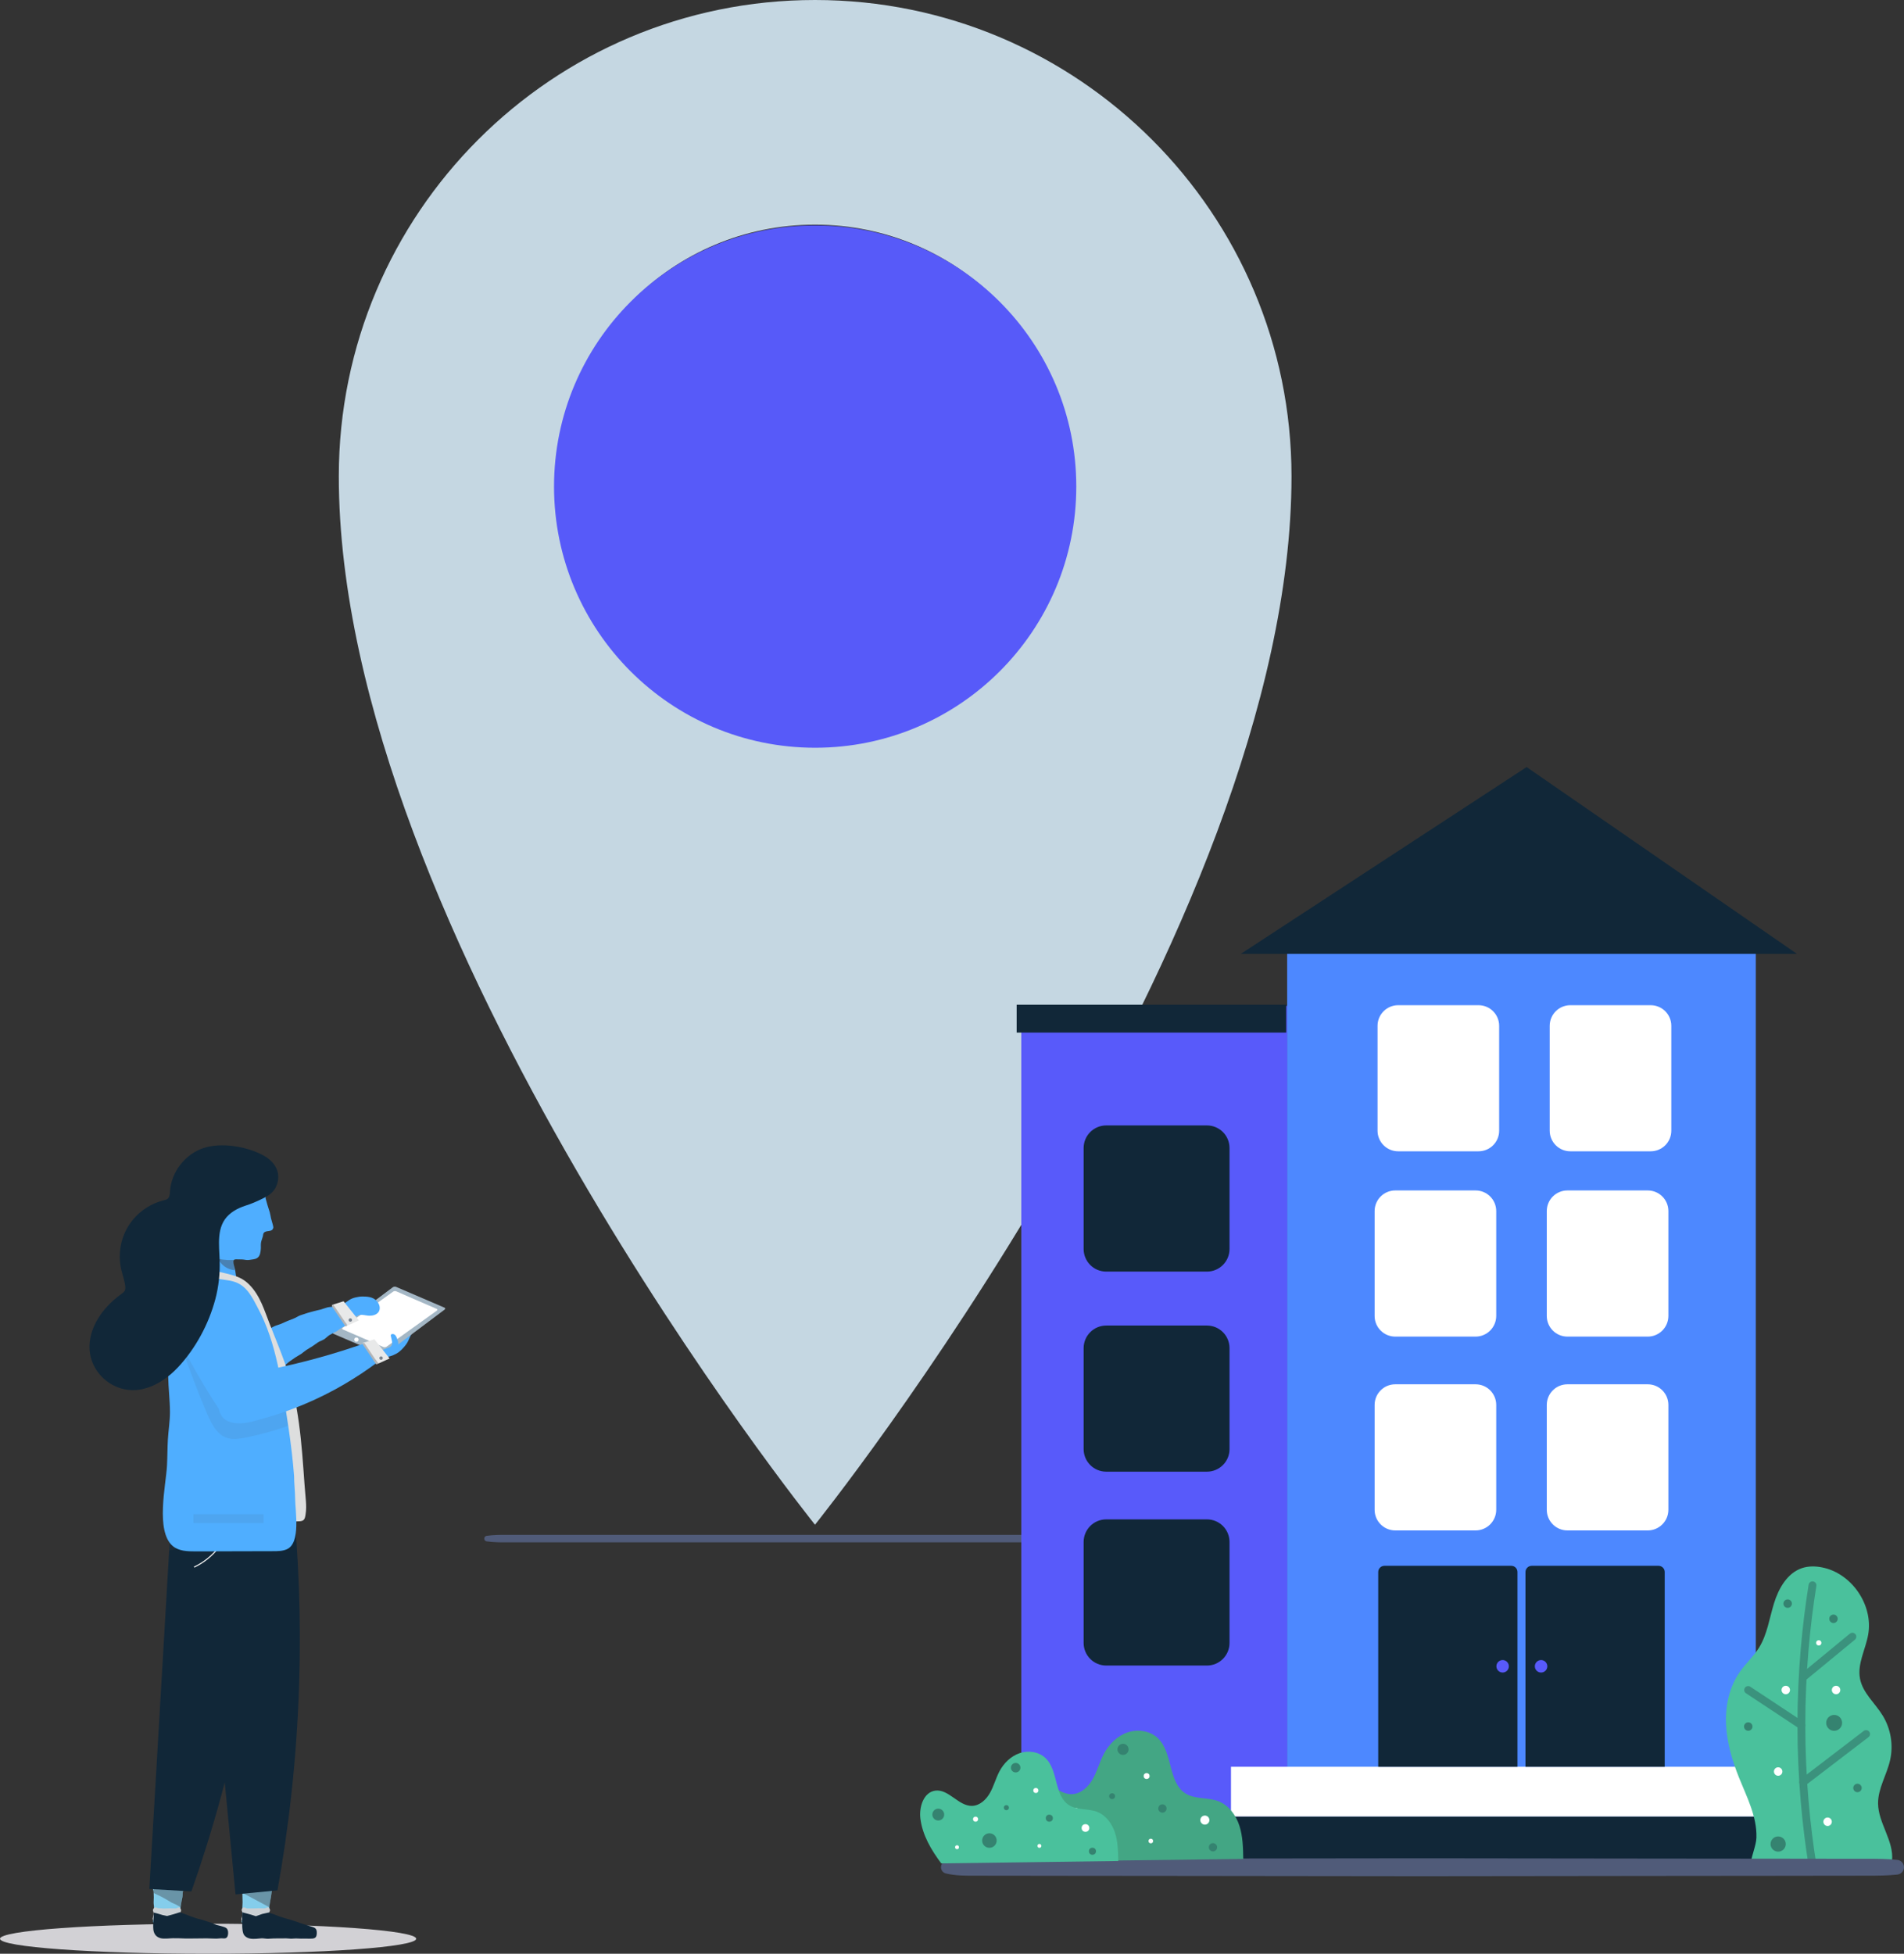 <svg enable-background="new 0 0 683.58 701.27" viewBox="0 0 683.58 701.27" xmlns="http://www.w3.org/2000/svg"><rect x="0" y="0" width="683.58" height="701.27" fill="#333333" stroke="none"/><path d="m292.6 0c-94.46 0-170.96 76.62-170.96 170.96 0 163.31 170.96 376.31 170.96 376.31s171.08-213.02 171.08-376.31c.01-94.36-76.62-170.96-171.08-170.96zm0 265.42c-51 0-92.39-41.37-92.39-92.39s41.27-92.39 92.39-92.39 92.39 41.37 92.39 92.39-41.37 92.39-92.39 92.39z" fill="#c5d7e2"/><circle cx="292.66" cy="174.64" fill="#575af9" r="93.75"/><path d="m174.71 551.26c2.46-.35 4.9-.37 7.36-.35h7.36 14.71 29.42 58.85 58.85 29.42 14.71c4.9.04 9.81-.12 14.71.18.64.04 1.13.59 1.09 1.23-.04.61-.51 1.07-1.09 1.09-4.9.29-9.81.14-14.71.18h-14.71-29.42-58.85-58.85-29.42-14.71-7.36c-2.46.02-4.9 0-7.36-.35-.55-.08-.92-.59-.84-1.13.08-.46.43-.8.84-.85z" fill="#505b79"/><path d="m462.12 338.83h168.25v330.97h-168.25z" fill="#4d88ff"/><path d="m445.47 342.38h199.69l-97.07-67.06z" fill="#112738"/><path d="m366.67 361.06h95.45v308.74h-95.45z" fill="#585afa"/><path d="m433.31 528.23h-36.14c-4.49 0-8.12-3.63-8.12-8.12v-36.21c0-4.49 3.63-8.12 8.12-8.12h36.14c4.49 0 8.12 3.63 8.12 8.12v36.23c0 4.47-3.63 8.1-8.12 8.1z" fill="#112738"/><path d="m433.31 597.82h-36.14c-4.49 0-8.12-3.63-8.12-8.12v-36.23c0-4.49 3.63-8.12 8.12-8.12h36.14c4.49 0 8.12 3.63 8.12 8.12v36.23c0 4.47-3.63 8.12-8.12 8.12z" fill="#112738"/><path d="m529.77 479.75h-28.84c-4.09 0-7.41-3.31-7.41-7.41v-37.64c0-4.09 3.31-7.41 7.41-7.41h28.84c4.09 0 7.41 3.31 7.41 7.41v37.63c-.01 4.1-3.32 7.42-7.41 7.42z" fill="#fff"/><path d="m529.77 549.32h-28.84c-4.09 0-7.41-3.31-7.41-7.41v-37.63c0-4.09 3.31-7.41 7.41-7.41h28.84c4.09 0 7.41 3.31 7.41 7.41v37.63c-.01 4.09-3.32 7.41-7.41 7.41z" fill="#fff"/><path d="m591.58 479.75h-28.84c-4.09 0-7.41-3.31-7.41-7.41v-37.64c0-4.09 3.31-7.41 7.41-7.41h28.84c4.09 0 7.41 3.31 7.41 7.41v37.63c-.01 4.1-3.32 7.42-7.41 7.42z" fill="#fff"/><path d="m591.58 549.32h-28.84c-4.09 0-7.41-3.31-7.41-7.41v-37.63c0-4.09 3.31-7.41 7.41-7.41h28.84c4.09 0 7.41 3.31 7.41 7.41v37.63c-.01 4.09-3.32 7.41-7.41 7.41z" fill="#fff"/><path d="m425.95 651.95h240.58v17.85h-240.58z" fill="#112738"/><path d="m441.95 634.15h208.59v17.85h-208.59z" fill="#fff"/><path d="m679.28 667.87c-.1.87-.29 1.75-.73 2.53h-50.32c.35-3.71 2.31-7.97 2.37-10.85.21-7.55-3.47-14.58-6.2-21.37-2.46-6.16-4.4-12.59-4.71-19.2-.3-6.6 1.13-13.45 4.94-18.86 2.11-3.02 4.91-5.55 6.88-8.68 2.98-4.79 3.73-10.56 5.4-15.96 1.66-5.38 4.8-10.93 10.15-12.67 2.26-.73 4.72-.69 7.05-.23 10.62 2.03 18.49 13.45 16.62 24.09-.93 5.36-3.98 10.55-2.94 15.88.98 5.12 5.41 8.75 8.13 13.2 2.93 4.74 3.91 10.63 2.66 16.07-1.19 5.25-4.35 10.11-4.31 15.5.06 7.09 5.77 13.46 5.01 20.55z" fill="#4ac19c"/><path d="m650.73 669.51c-2.28-14.28-3.99-31.2-3.99-50.27 0-19.04 1.71-35.96 3.99-50.23" style="fill:none;stroke:#3b927d;stroke-width:2.816;stroke-linecap:round;stroke-linejoin:round;stroke-miterlimit:10"/><path d="m647.25 602.11 17.8-14.66" style="fill:none;stroke:#3b927d;stroke-width:2.816;stroke-linecap:round;stroke-linejoin:round;stroke-miterlimit:10"/><path d="m647.4 639.67 22.57-17.26" style="fill:none;stroke:#3b927d;stroke-width:2.816;stroke-linecap:round;stroke-linejoin:round;stroke-miterlimit:10"/><path d="m646.74 619.24-19.12-12.65" style="fill:none;stroke:#3b927d;stroke-width:2.816;stroke-linecap:round;stroke-linejoin:round;stroke-miterlimit:10"/><circle cx="627.66" cy="619.71" fill="#358370" r="1.52"/><circle cx="658.26" cy="581.04" fill="#358370" r="1.52"/><circle cx="658.5" cy="618.39" fill="#358370" r="2.86"/><circle cx="641.81" cy="575.59" fill="#358370" r="1.52"/><circle cx="641.13" cy="606.6" fill="#fff" r="1.52"/><circle cx="656.15" cy="653.88" fill="#fff" r="1.52"/><circle cx="638.4" cy="635.86" fill="#fff" r="1.52"/><circle cx="659.19" cy="606.6" fill="#fff" r="1.52"/><circle cx="652.98" cy="589.68" fill="#fff" r=".94"/><circle cx="666.88" cy="641.76" fill="#358370" r="1.52"/><circle cx="638.4" cy="661.89" fill="#358370" r="2.73"/><path d="m339.6 667.98c3.56-.84 7.12-.81 10.67-.8l10.67-.01 21.36-.03 42.7-.04 85.4-.1 85.4.1 42.7.04 21.36.03 10.67.01c3.56-.01 7.12.01 10.67.4 1.45.15 2.51 1.46 2.36 2.91-.14 1.27-1.15 2.22-2.36 2.36-3.56.37-7.12.4-10.67.4l-10.67.01-21.36.03-42.7.04-85.4.1-85.4-.1-42.7-.04-21.36-.03-10.67-.01c-3.56.01-7.12.04-10.67-.8-1.23-.29-1.99-1.52-1.7-2.75.21-.89.88-1.53 1.7-1.72z" fill="#505b79"/><path d="m542.58 562.02h-45.53c-1.23 0-2.24.99-2.24 2.24v69.9h49.99v-69.9c.02-1.24-.99-2.24-2.22-2.24z" fill="#112738"/><circle cx="539.48" cy="598.09" fill="#585afa" r="2.24"/><path d="m595.45 562.02h-45.53c-1.23 0-2.24.99-2.24 2.24v69.9h49.99v-69.9c.01-1.24-.99-2.24-2.22-2.24z" fill="#112738"/><circle cx="553.28" cy="598.09" fill="#585afa" r="2.24"/><path d="m433.31 456.42h-36.14c-4.49 0-8.12-3.63-8.12-8.12v-36.23c0-4.49 3.63-8.12 8.12-8.12h36.14c4.49 0 8.12 3.63 8.12 8.12v36.23c0 4.48-3.63 8.12-8.12 8.12z" fill="#112738"/><path d="m365 360.63h96.78v10h-96.78z" fill="#112738"/><path d="m371.85 668.17c-4.18-5.59-7.88-11.82-8.78-18.73-.64-4.93 1.3-11.2 6.23-11.86 5.66-.76 9.77 6.53 15.49 6.41 3.27-.07 5.99-2.66 7.59-5.52s2.42-6.1 3.95-9c1.84-3.44 4.79-6.39 8.49-7.65s8.12-.59 10.92 2.11c5.47 5.27 3.53 15.96 10.02 19.88 3.44 2.07 7.91 1.26 11.67 2.71 3.73 1.44 6.32 5.01 7.55 8.82s1.31 7.88 1.38 11.89" fill="#43a684"/><circle cx="370.6" cy="647.64" fill="#358370" r="2.49"/><circle cx="392.13" cy="658.56" fill="#358370" r="3.06"/><circle cx="403.19" cy="627.9" fill="#358370" r="2"/><circle cx="435.48" cy="663.05" fill="#358370" r="1.49"/><circle cx="417.34" cy="649.13" fill="#358370" r="1.49"/><circle cx="399.27" cy="644.71" fill="#358370" r="1.06"/><ellipse cx="386.3" cy="649.56" fill="#fff" rx="1.06" ry="1.06" transform="matrix(.999 -.055 .055 .999 -35.33 22.357)"/><circle cx="411.66" cy="637.48" fill="#fff" r="1.06"/><circle cx="378.47" cy="661.38" fill="#fff" r=".83"/><circle cx="413.17" cy="660.8" fill="#fff" r=".83"/><circle cx="432.57" cy="653.29" fill="#fff" r="1.63"/><path d="m337.93 668.83c-3.56-4.76-6.72-10.08-7.48-15.99-.55-4.2 1.12-9.55 5.32-10.12 4.83-.65 8.34 5.58 13.21 5.47 2.79-.07 5.11-2.26 6.47-4.71 1.37-2.44 2.06-5.2 3.37-7.68 1.56-2.94 4.09-5.45 7.25-6.53s6.92-.51 9.32 1.79c4.65 4.49 3.01 13.61 8.55 16.95 2.93 1.77 6.75 1.08 9.94 2.31s5.38 4.28 6.43 7.52 1.12 6.72 1.17 10.13" fill="#4ac19c"/><circle cx="336.86" cy="651.31" fill="#358370" r="2.13"/><circle cx="355.22" cy="660.63" fill="#358370" r="2.61"/><circle cx="364.65" cy="634.48" fill="#358370" r="1.71"/><circle cx="392.21" cy="664.47" fill="#358370" r="1.27"/><circle cx="376.73" cy="652.6" fill="#358370" r="1.27"/><circle cx="361.31" cy="648.83" fill="#358370" r=".91"/><g fill="#fff"><circle cx="350.25" cy="652.96" r=".91"/><circle cx="371.89" cy="642.66" r=".91"/><circle cx="343.59" cy="663.03" r=".7"/><circle cx="373.17" cy="662.55" r=".7"/><circle cx="389.71" cy="656.13" r="1.38"/><path d="m530.82 413.24h-28.84c-4.09 0-7.41-3.31-7.41-7.41v-37.62c0-4.09 3.31-7.41 7.41-7.41h28.84c4.09 0 7.41 3.31 7.41 7.41v37.63c.01 4.09-3.31 7.4-7.41 7.4z"/><path d="m592.63 413.24h-28.84c-4.09 0-7.41-3.31-7.41-7.41v-37.62c0-4.09 3.31-7.41 7.41-7.41h28.84c4.09 0 7.41 3.31 7.41 7.41v37.63c0 4.09-3.31 7.4-7.41 7.4z"/></g><ellipse cx="74.71" cy="695.88" fill="#d2d1d5" rx="74.71" ry="5.39"/><path d="m95.77 690.12c-.87.65-1.04.13-2.13.13s-1.09-.03-2.18-.03-1.09 0-2.19 0c-1.09 0-1.39.72-2.23.02-.7-.59.03-.97.03-1.89s-.07-.92-.07-1.85c0-.92.01-.92.01-1.85 0-.92.08-.92.08-1.84s-.04-.92-.04-1.85-.04-.93-.04-1.85-.66-1.29.04-1.89c.81-.7 1.11.06 2.19.06 1.07 0 1.07-.1 2.15-.1h2.15c1.08 0 1.08.05 2.15.05s1.42-.76 2.19 0c.66.66-.2.95-.34 1.87s-.13.93-.27 1.85-.19.92-.33 1.84-.15.92-.29 1.84-.06.94-.2 1.86c-.14.93-.4.91-.36 1.85.01.96.43 1.22-.32 1.78z" fill="#84cdeb"/><path d="m87.05 689.63c.76.8 1.14.03 2.24.03s1.1-.06 2.21-.06 1.11-.04 2.21-.04 1.37.76 2.19.02c.87-.79.25-1.13.44-2.29.18-1.16 1.01-1.38.36-2.35-.53-.8-1 .04-1.95.04-.96 0-.96-.07-1.91-.07-.96 0-.96.08-1.92.08s-.96.01-1.92.01-1.36-.81-1.98-.07c-.74.89.34 1.24.09 2.37-.27 1.21-.86 1.49-.06 2.33z" fill="#cacfd3"/><path d="m97.83 677.25h-10.75v2.17c3.2 1.71 6.41 3.42 9.61 5.13.38-2.43.76-4.86 1.14-7.3z" fill="#414042" fill-opacity=".4"/><path d="m87.01 686.39c.53.14 1.13.3 1.67.45.53.14 1.06.29 1.6.44.53.14 1.06.37 1.59.51.76-.23 1.5-.57 2.27-.8s1.55-.3 2.31-.52c.68.27 1.34.42 1.95.65.69.26 1.32.55 1.93.76.71.25 1.37.44 1.97.63.74.24 1.41.37 2 .55.78.24 1.42.45 1.96.63s1.08.41 1.62.59 1.1.33 1.65.52 1.1.34 1.64.53c.68.23 1.43.36 1.95.75.45.33.67.9.61 1.92-.05.92-.29 1.33-.65 1.55-.45.28-1.06.3-1.73.3-.56-.01-1.11-.02-1.67-.02s-1.11.01-1.67.01c-.58 0-1.16-.07-1.75-.07-.58 0-1.16.09-1.75.09s-1.16-.12-1.75-.12c-.73 0-1.46.02-2.19.02s-1.46.01-2.19.01-1.46.12-2.19.12-1.46-.17-2.19-.17c-.63 0-1.39.17-2.18.19-.73.02-1.5.04-2.18-.12-.72-.17-1.41-.52-1.89-1.09-.4-.47-.57-1.17-.69-2.04-.09-.66-.1-1.35-.09-2.06.01-.68-.06-1.38-.02-2.07.03-.73.05-1.48.06-2.14z" fill="#112738"/><path d="m99.62 678.51c-5.02.48-10.04.97-15.06 1.45-2.27-23.6-4.54-47.2-6.82-70.81-2.18-22.6-4.35-45.2-6.53-67.8 11.31-1.09 22.63-2.18 33.94-3.27 1.94 19.49 3.01 41.67 2.25 66.02-.84 27.93-3.92 52.94-7.78 74.41z" fill="#112738"/><path d="m63.89 690.12c-.87.65-1.04.12-2.13.12s-1.09.03-2.18.03-1.09-.14-2.19-.14-1.33.75-2.17.04c-.7-.59-.06-.9-.06-1.82s.09-.92.09-1.85c0-.92.03-.92.03-1.85 0-.92-.13-.92-.13-1.84s.06-.92.06-1.85-.06-.93-.06-1.85-.66-1.27.04-1.88c.81-.7 1.09.08 2.17.08 1.07 0 1.07.02 2.15.02 1.07 0 1.07-.07 2.15-.07s1.08.06 2.15.06c1.08 0 1.38-.81 2.15-.06.66.66-.16.91-.31 1.83-.14.92-.04.94-.18 1.86s-.21.91-.35 1.84c-.14.92-.17.92-.31 1.84s-.17.92-.31 1.85-.24.92-.2 1.85c.02.97.34 1.22-.41 1.79z" fill="#84cdeb"/><path d="m55.24 689.57c.76.8 1.07.07 2.17.07s1.1-.06 2.21-.06 1.11.06 2.21.06 1.37.68 2.2-.06c.87-.79.27-1.13.46-2.29.18-1.16.92-1.34.27-2.32-.53-.8-.93.03-1.89.03s-.96-.04-1.91-.04c-.96 0-.96.07-1.92.07s-.96-.11-1.92-.11-1.3-.7-1.92.03c-.74.89.19 1.17-.04 2.31-.24 1.2-.72 1.47.08 2.31z" fill="#cacfd3"/><path d="m55.23 686.49c.53.14 1.02.27 1.55.41s1.05.33 1.59.47c.53.14 1.08.2 1.61.34.76-.23 1.54-.4 2.3-.62.76-.23 1.52-.49 2.28-.72.68.27 1.35.48 1.95.71.69.26 1.33.53 1.93.74.71.25 1.35.51 1.95.7.74.24 1.43.33 2.01.5.78.24 1.42.46 1.96.64s1.09.35 1.64.54 1.05.49 1.59.68 1.14.23 1.68.42c.68.23 1.44.36 1.96.74.45.33.72.93.67 1.94-.05.92-.33 1.38-.69 1.61-.45.28-1.09.14-1.76.13-.56-.01-1.11.11-1.67.12-.56 0-1.11-.04-1.67-.04-.58 0-1.16-.06-1.75-.06-.58 0-1.16.01-1.75.01s-1.16.02-1.75.02c-.73 0-1.46.02-2.19.02s-1.46 0-2.19 0-1.46-.08-2.19-.08-1.46-.02-2.19-.02c-.63 0-1.39.1-2.18.12-.73.02-1.48.05-2.17-.11-.72-.17-1.38-.49-1.86-1.06-.4-.47-.71-1.12-.83-1.99-.09-.66-.06-1.36-.05-2.07.01-.68.09-1.38.12-2.07.07-.7.09-1.36.1-2.02z" fill="#112738"/><path d="m65.96 677.22c-1.03-.31-1.08.05-2.16.05-1.07 0-1.07.07-2.15.07-1.07 0-1.07-.03-2.15-.03s-1.08-.06-2.15-.06c-1.08 0-1.13-.32-2.15.02 0 .72-.06 1.46-.06 2.18.53.28 1.13.52 1.67.8.53.28 1.09.52 1.63.81.53.28 1.04.62 1.58.9.53.28 1.03.64 1.56.93.53.28 1.13.45 1.66.74.53.28 1.01.58 1.54.87.09-.61.28-1.16.37-1.77s.11-1.23.2-1.84.27-1.2.37-1.81c.11-.6.15-1.25.24-1.86z" fill="#414042" opacity=".4"/><path d="m68.72 678.89c-5.03-.29-10.07-.59-15.1-.88 1.39-23.67 2.77-47.34 4.16-71.01 1.33-22.66 2.66-45.33 3.98-67.99 11.35.66 22.69 1.33 34.04 1.99-.93 19.04-3.11 40.53-7.38 63.87-5.19 28.29-12.33 53.11-19.7 74.02z" fill="#112738"/><path d="m61.42 544.45c5.18-2.29 12.81-4.98 22.36-6.08 3.84-.44 7.1-.49 7.99-.5 5.57-.05 10.28.51 13.78 1.11-5.62 3.58-12.82 7.54-21.56 10.95-8.73 3.41-16.7 5.38-23.25 6.56.02-.32.15-2.66.17-2.98.13-2.39.37-6.65.51-9.06z" fill="#414042" fill-opacity=".2"/><path d="m69.69 562.49c1.95-.92 5.22-2.77 8.15-6.25 2.31-2.73 3.55-5.45 4.22-7.3" fill="none" stroke="#e8e9e9" stroke-miterlimit="10" stroke-width=".408"/><path d="m140.61 483.14c.77-.4 1.44-.98 2.18-1.45.45-.29.7-.42.85-.95.15-.57.4-1.13.88-1.48.52-.38 1.04-.77 1.63-1.04.28-.13.58-.18.89-.16s.71.13.78.43c.06.26-.21.51-.34.76-.42.8-.7 1.66-1.13 2.44-.37.69-.88 1.33-1.4 1.93s-1.08 1.17-1.72 1.65-1.35.86-2.08 1.16c-.73.31-1.5.53-2.29.63-.1.01-.2-.08-.3-.07-.41.03-.82.08-1.23.04-.84-.09-1.68-.38-2.22-1.05-.72-.88.87-1.39 1.47-1.58.88-.29 1.85-.33 2.72-.64.45-.18.89-.4 1.31-.62z" fill="#4faeff"/><path d="m119.73 478.75 17.41 7.47c.34.15.88.07 1.2-.18l21.27-15.97c.33-.24.31-.56-.03-.71l-17.41-7.47c-.34-.15-.88-.07-1.2.18l-21.27 15.97c-.32.25-.31.56.03.71z" fill="#a4b7c5"/><path d="m138.77 483.38 18.07-12.95c.29-.21.27-.49-.04-.62l-14.58-6.33c-.31-.14-.8-.08-1.09.13l-18.07 12.95c-.29.21-.27.49.04.62l14.58 6.33c.31.14.8.08 1.09-.13z" fill="#fff"/><path d="m82.99 471.75c.34.72.59 1.53.94 2.26.34.72.79 1.39 1.14 2.12.34.72.69 1.44 1.03 2.16s.7 1.44 1.04 2.16.53 1.52.87 2.24.74 1.42 1.08 2.14.71 1.44 1.05 2.16.75 1.42 1.09 2.15c.37.8.55 1.69.92 2.49s.93 1.51 1.3 2.31.73 1.6 1.1 2.4.63 1.65 1 2.45.81 1.56 1.18 2.36c.36.8.72 1.65 1.08 2.44-.83.24-1.67.58-2.49.82-.83.24-1.72.26-2.54.51-.83.24-1.6.64-2.43.89-.83.24-1.67.42-2.5.67-.83.24-1.65.5-2.47.75-.83.24-1.65.49-2.48.73s-1.67.56-2.5.8c-.46-.67-.93-1.39-1.38-2.07-.45-.67-.97-1.31-1.42-2-.44-.68-.8-1.42-1.24-2.12-.44-.68-.81-1.41-1.24-2.11-.43-.69-.95-1.33-1.38-2.03-.42-.69-.75-1.45-1.17-2.16-.43-.72-1-1.34-1.42-2.06s-.64-1.55-1.05-2.27c-.41-.73-.83-1.45-1.23-2.17-.4-.73-.82-1.45-1.21-2.17-.4-.74-.83-1.45-1.21-2.17-.39-.74-.81-1.46-1.18-2.19-.38-.75-.62-1.47-.99-2.2.78-.38 1.49-.75 2.28-1.14s1.53-.85 2.31-1.23 1.63-.63 2.41-1.02c.78-.38 1.55-.79 2.34-1.18.78-.38 1.52-.85 2.31-1.23.78-.38 1.57-.76 2.35-1.15.78-.38 1.52-.86 2.3-1.24s1.63-.72 2.41-1.1z" fill="#3f51ac"/><path d="m119.94 468.94c-.8.19-1.56.11-2.4.33-.8.21-1.58.54-2.41.77-.79.22-1.64.34-2.46.59-.79.24-1.63.41-2.44.68-.79.26-1.6.51-2.41.8-.78.27-1.48.82-2.29 1.12-.78.29-1.56.61-2.35.93-.77.31-1.53.69-2.31 1.02-.77.32-1.61.51-2.39.85-.76.34-1.44.87-2.22 1.23-.76.35-1.7.36-2.46.73-.75.37-1.36 1.03-2.12 1.43-.74.39-1.6.56-2.33.96s-1.37.97-2.1 1.39-1.41.9-2.13 1.33-1.5.75-2.21 1.19c-.71.45-1.47.81-2.16 1.27-.7.46-1.34 1-2.03 1.48-.78.53-1.62 1.01-2.41 1.57-.78.55-1.49 1.22-2.22 1.83-.74.62-1.54 1.19-2.16 1.91-.48.56-.96 1.16-1.33 1.79-.36.64-.53 1.39-.73 2.11-.15.56-.39 1.07-.38 1.54.02.62.38 1.53 1.08 2.75.34.6.79 1.31 1.37 2.02.5.6 1.01 1.26 1.61 1.85.59.57 1.3 1.03 1.94 1.51.7.53 1.29 1.19 1.96 1.51.88.41 1.77.39 2.44.23.93-.22 1.81-.52 1.81-.52.61-.39.86-1.07 1.12-1.39.61-.55 1.35-.97 1.96-1.51.62-.54 1.18-1.15 1.8-1.69s1.34-.96 1.97-1.49 1.12-1.22 1.75-1.75c.63-.52 1.2-1.13 1.84-1.65s1.34-.95 1.99-1.47c.64-.51 1.27-1.04 1.92-1.55s1.48-.77 2.13-1.27 1.19-1.14 1.85-1.64c.66-.49 1.34-.96 2-1.44.66-.49 1.23-1.11 1.89-1.59.67-.48 1.35-.94 2.02-1.41s1.43-.82 2.11-1.28c.68-.47 1.29-1.02 1.97-1.48s1.41-.84 2.1-1.29 1.34-.96 2.02-1.41c.69-.45 1.52-.67 2.21-1.11s1.25-1.1 1.95-1.53 1.46-.76 2.16-1.18c0 0 .05.05.05.05.8-.48 1.49-1.13 2.28-1.58.81-.47 1.66-.84 2.46-1.28-.58-.71-1.24-1.37-1.82-2.09-.58-.71-.93-1.62-1.51-2.33-.58-.74-1.39-1.13-1.98-1.84z" fill="#4faeff"/><path d="m129.1 471.99c.32-.05.66-.06.98-.04.86.06 1.7.3 2.57.31 1.19.01 2.5-.33 3.21-1.28.7-.93.57-2.29-.05-3.28-.47-.75-1.09-1.34-1.87-1.71-.75-.36-1.61-.52-2.49-.59-.85-.07-1.73-.07-2.57.05-.91.14-1.78.34-2.5.64-.64.26-1.34.73-2.02 1.22-.65.47-1.24 1.02-1.65 1.66-.43.67-.74 1.42-.6 2.24.06.36.56.45.94 1.28.31.67.2.95.55 1.68.37.8.58 1.2.91 1.25.37.05.62-.54.82-.77.69-.82 1.47-1.59 2.44-2.09.44-.23.86-.5 1.33-.57z" fill="#4faeff"/><path d="m119.12 468.4c1.41-.45 2.82-.89 4.23-1.34 1.83 2.29 3.65 4.59 5.48 6.88-1.35.62-2.71 1.24-4.06 1.86-1.88-2.46-3.77-4.93-5.65-7.4z" fill="#e8e9e9"/><circle cx="125.77" cy="473.8" fill="#78828d" r=".61"/><path d="m124.22 475.68-4.67-6.88" style="fill:none;stroke:#b3b5b7;stroke-width:.754;stroke-linecap:round;stroke-linejoin:round;stroke-miterlimit:10"/><path d="m98.12 440.4c-.05-.34-.16-.7-.23-.99-.19-.71-.42-1.41-.59-2.12-.17-.72-.26-1.45-.45-2.16-.22-.86-.6-1.72-.82-2.59-.21-.85-.45-1.71-.71-2.55-.03-.09.13-.23.11-.32-.02-.11-.11-.21-.14-.32-.11-.36-.18-.74-.31-1.1-.04-.13-.15-.23-.22-.35-.16-.29-.31-.59-.48-.87-.06-.1-.09-.22-.17-.31-.08-.08-.22-.1-.31-.18-.15-.13-.3-.24-.48-.34-.2-.11-.38-.26-.59-.34-.15-.06-.3-.15-.46-.19-.06-.01-.11-.01-.17-.01-.14 0-.15-.13-.22-.22-.1-.12-.27-.19-.37-.31-.41-.5-.73-.39-1.38-.39-.43 0-.85-.09-1.27-.11-.49-.02-.96-.05-1.45-.11-.34-.04-.68-.01-1.02-.01-1.16 0-2.49-.31-3.62-.05-.67.16-1.32.45-1.99.66-.66.21-1.34.4-1.94.78-.57.36-.95.9-1.38 1.39s-.8 1.01-1.19 1.55c-.53.75-1.06 1.53-1.46 2.38s-.82 1.7-1.07 2.6c-.25.91-.29 1.87-.37 2.79-.07.8-.07 1.6-.1 2.4-.01.37-.03.73-.03 1.1 0 .62-.05 1.23-.05 1.85 0 .63-.11 1.24-.17 1.87-.03.36-.07.73-.06 1.09 0 .2 0 .4-.01.6-.01.31-.01.59-.04.89-.08.75-.26 1.47-.4 2.22-.04.24.17.51.13.75-.06.4-.2.79-.25 1.19-.03.21.01.43-.02.64-.02.13-.09.25-.11.38-.05.3-.04.61-.1.92-.03.19-.05.31-.06.5 0 .1-.12.19-.15.29-.04.13-.09.25-.1.39-.07.63-.11 1.26-.17 1.89s-.11 1.26-.14 1.9c-.04.91-.23 2.27.75 2.79.48.25 1 .3 1.55.3.9 0 1.81.03 2.71.03s1.81-.06 2.71-.06c.99 0 1.99.28 2.98.26.46-.01.93-.09 1.38-.17.5-.08 1.28-.04 1.45-.66.07-.27-.11-.58-.16-.85-.19-1-.26-2.02-.45-3.02-.16-.86-.47-1.7-.61-2.57-.14-.84-.17-1.5.87-1.51.7-.01 1.41.04 2.11.04.7.01 1.41.23 2.11.22.7-.02 1.4-.2 2.1-.28.48-.06.91-.21 1.31-.47 1.07-.71 1.17-2.09 1.28-3.21.07-.77-.05-1.57.08-2.33s.48-1.48.66-2.24c.1-.41.08-.86.32-1.2.72-1.03 2.73-.3 3.25-1.44.14-.21.22-.47.18-.71z" fill="#4faeff"/><path d="m69.19 457.85c.12-.32.4-.58.54-.92.07-.17.14-.39.24-.56 1.23-2.14 4.02-1.2 5.87-.63 2.65.82 5.47 1.27 8.14 2.1 2.19.68 3.88 1.61 5.5 3.24 3.96 3.96 5.45 9.34 7.45 14.4 1.85 4.67 3.77 9.32 5.46 14.06 4.97 13.94 5.89 28.51 6.93 43.13.14 2.01.33 4.03.5 6.05.13 1.58.15 3.18-.1 4.75-.09.54-.15 1.2-.42 1.69-.25.46-.57.65-1.05.78-.34.08-.68.12-1.03.11-.71.04-1.42.06-2.14.04-1.6 0-3.19 0-4.79 0-2.43 0-4.86 0-7.29 0-.6 0-1.2-.01-1.8 0-.7.01-1.43-.13-2.04-.52-.68-.43-1.36-1.29-1.78-1.95-.29-.66-.58-1.33-.87-1.99-.62-1.97-.98-4-1.09-6.07.03-1.25-.09-2.48-.34-3.69-.2-1.43-.51-2.83-.94-4.2-.56-2.17-1.05-4.5-1.89-6.58-.43-.91-.85-1.83-1.26-2.76-.42-1.14-.84-2.28-1.27-3.42-2.5-6.72-5.29-13.3-8.06-19.89-1.45-3.45-3.09-6.87-4.13-10.49-1.06-3.72-.88-7.6-.88-11.44 0-.3 0-.61 0-.91 0-.46.12-.88.14-1.34.04-.9-.05-1.81.02-2.71.08-1.06.22-2.12.32-3.18.05-.5.01-.98.15-1.47.09-.33.27-.61.39-.92.21-.52.26-1.1.37-1.63.07-.36.25-.77.37-1.12.18-.5.38-.98.6-1.46.06-.13.11-.33.18-.45.15-.17.31-.18 0-.05z" fill="#dddede"/><path d="m67.25 457.19c-.13.07-.22.24-.24.58-.13 1.72-1.02 3.1-1.87 4.55-1.36 2.33-3.3 4.61-3.61 7.31-.38 3.36-.64 6.74-.84 10.12-.27 4.69-.37 9.39-.31 14.09.06 4.34.62 8.59.64 12.94.01 3.36-.56 6.61-.75 9.93-.18 3.1-.15 6.29-.32 9.43-.39 6.97-4.16 23.43 2.04 28.75 2.18 1.87 5.32 1.96 8.2 1.95 9.29-.02 18.58-.05 27.87-.07 1.69 0 3.44-.02 4.98-.72 5-2.26 2.95-13.7 2.92-18.1-.02-2.73-.38-5.47-.38-8.19-.42-5.53-1.09-11.04-1.88-16.53-.62-4.27-1.31-8.54-2.01-12.8-1.18-7.12-2.55-14.25-4.88-21.1-.63-1.85-1.32-3.67-2.1-5.45-.59-1.35-1.23-2.69-1.92-3.99-1.98-3.75-3.92-8.06-8.16-9.65-1.36-.51-2.81-.72-4.25-.92-2.1-.3-4.21-.59-6.31-.9-1.32-.2-2.65-.33-3.96-.58-.67-.13-1.34-.29-1.98-.5-.38-.14-.68-.25-.88-.15z" fill="#4faeff"/><path d="m84.13 452.24c-.67 0-1.73.08-2.47.03-1.21-.09-2.32-.23-3.34-.41.32.64 1.19 2.13 2.98 3.14 1.17.66 2.26.85 2.94.92-.15-1.19-.38-3.06-.11-3.68z" fill="#414042" fill-opacity=".4"/><path d="m64.34 481.02c3.33 9.86 6.52 18.03 9.11 24.27 2.28 5.49 4.05 9.36 7.89 10.76 2.59.95 5.48.3 11.17-1.02 4.59-1.07 8.33-2.32 10.95-3.29-.6-3.77-1.2-7.53-1.79-11.3-12.45-6.48-24.89-12.95-37.33-19.42z" fill="#414042" fill-opacity=".4" opacity=".2"/><path d="m83.13 471.8c2.73 5.74 5.45 11.54 8.17 17.39 2.24 4.82 4.44 9.62 6.62 14.4-5.78 1.71-11.56 3.42-17.33 5.12-2.62-3.84-5.27-7.97-7.9-12.4-3.15-5.3-5.91-10.42-8.33-15.3 6.24-3.06 12.5-6.13 18.77-9.21z" fill="#4faeff"/><path d="m135.03 489.31c-6.47 4.8-15.25 10.36-26.35 14.96-4.63 1.92-9.38 3.56-14.22 4.9-2.7.75-5.55 1.67-8.43 1.71-1.47.02-2.95-.2-4.3-.82-.53-.24-.95-.52-1.29-.83-.46-.42-1.1-1.11-1.59-2.43-1.16-3.13-1.64-10.1.57-11.75.76-.57 1.64-.84 1.64-.84.69-.22 1.3-.26 1.72-.26 15.77-2.27 30.92-5.92 45.48-10.87h.01c1.78-.61 3.52-1.25 5.21-1.9.52 2.71 1.04 5.42 1.55 8.13z" fill="#4faeff"/><path d="m137.89 484.35c.24-.09.49-.18.72-.3.27-.15.59-.19.88-.31.25-.11.51-.25.73-.41.36-.25.54-.69.57-1.13s-.07-.87-.16-1.29c-.09-.37-.17-.75-.26-1.12-.05-.23-.1-.47-.02-.69.02-.04.04-.08.07-.12.05-.05.11-.08.18-.1.31-.1.65-.07.94.08.52.27.77.87.98 1.42.25.64.52 1.35.46 2.05-.04.47-.2.92-.47 1.31-.24.34-.67.74-1.14.95.17.13.28.26.21.38-.05.09-.15.14-.24.18-.53.24-1.07.49-1.6.73-.48.22-1 .33-1.51.49-.12.04-.25.07-.36.02-.1-.05-.16-.15-.21-.24-.16-.31-.3-.63-.41-.95-.07-.19-.12-.41-.02-.58.08-.13.23-.19.37-.25.1-.05.2-.09.29-.12z" fill="#4faeff"/><path d="m130.18 482.04c1.41-.44 2.82-.89 4.23-1.33 1.82 2.3 3.64 4.59 5.46 6.89-1.36.62-2.71 1.24-4.07 1.85-1.86-2.46-3.74-4.94-5.62-7.41z" fill="#e8e9e9"/><circle cx="136.82" cy="487.46" fill="#78828d" r=".61"/><path d="m135.26 489.33-4.65-6.89" style="fill:none;stroke:#b3b5b7;stroke-width:.754;stroke-linecap:round;stroke-linejoin:round;stroke-miterlimit:10"/><path d="m69.46 543.51h25.2v3.16h-25.2z" fill="#414042" fill-opacity=".4" opacity=".2" transform="matrix(-1 0 0 -1 164.113 1090.177)"/><circle cx="127.96" cy="480.83" fill="#fff" r=".77"/><path d="m85.95 433.59c-1.36.62-2.63 1.4-3.74 2.41-4.63 4.21-3.52 10.79-3.35 16.4.14 4.72-.35 9.44-1.57 14-2.37 8.86-7.03 17.54-13.29 24.27-3.53 3.79-7.99 6.91-13.06 7.97-10.26 2.15-19.91-6.54-18.72-16.96.8-7.02 5.58-13.06 11.31-17.19.5-.36 1.04-.75 1.3-1.31.22-.49.19-1.06.13-1.59-.25-2.1-1.03-4.09-1.48-6.15-1.15-5.21-.19-10.86 2.62-15.39 2.81-4.54 7.44-7.91 12.62-9.2.53-.13 1.1-.26 1.51-.62.7-.61.74-1.67.8-2.6.45-6.93 5.4-13.35 11.99-15.54 6.52-2.17 15.78-.58 21.71 2.72 2.07 1.15 3.89 2.88 4.72 5.09 1.04 2.79.26 6.16-1.9 8.21-.95.9-2.11 1.54-3.28 2.11-1.98.97-3.88 1.82-5.96 2.47-.81.26-1.6.56-2.36.9z" fill="#112738"/></svg>